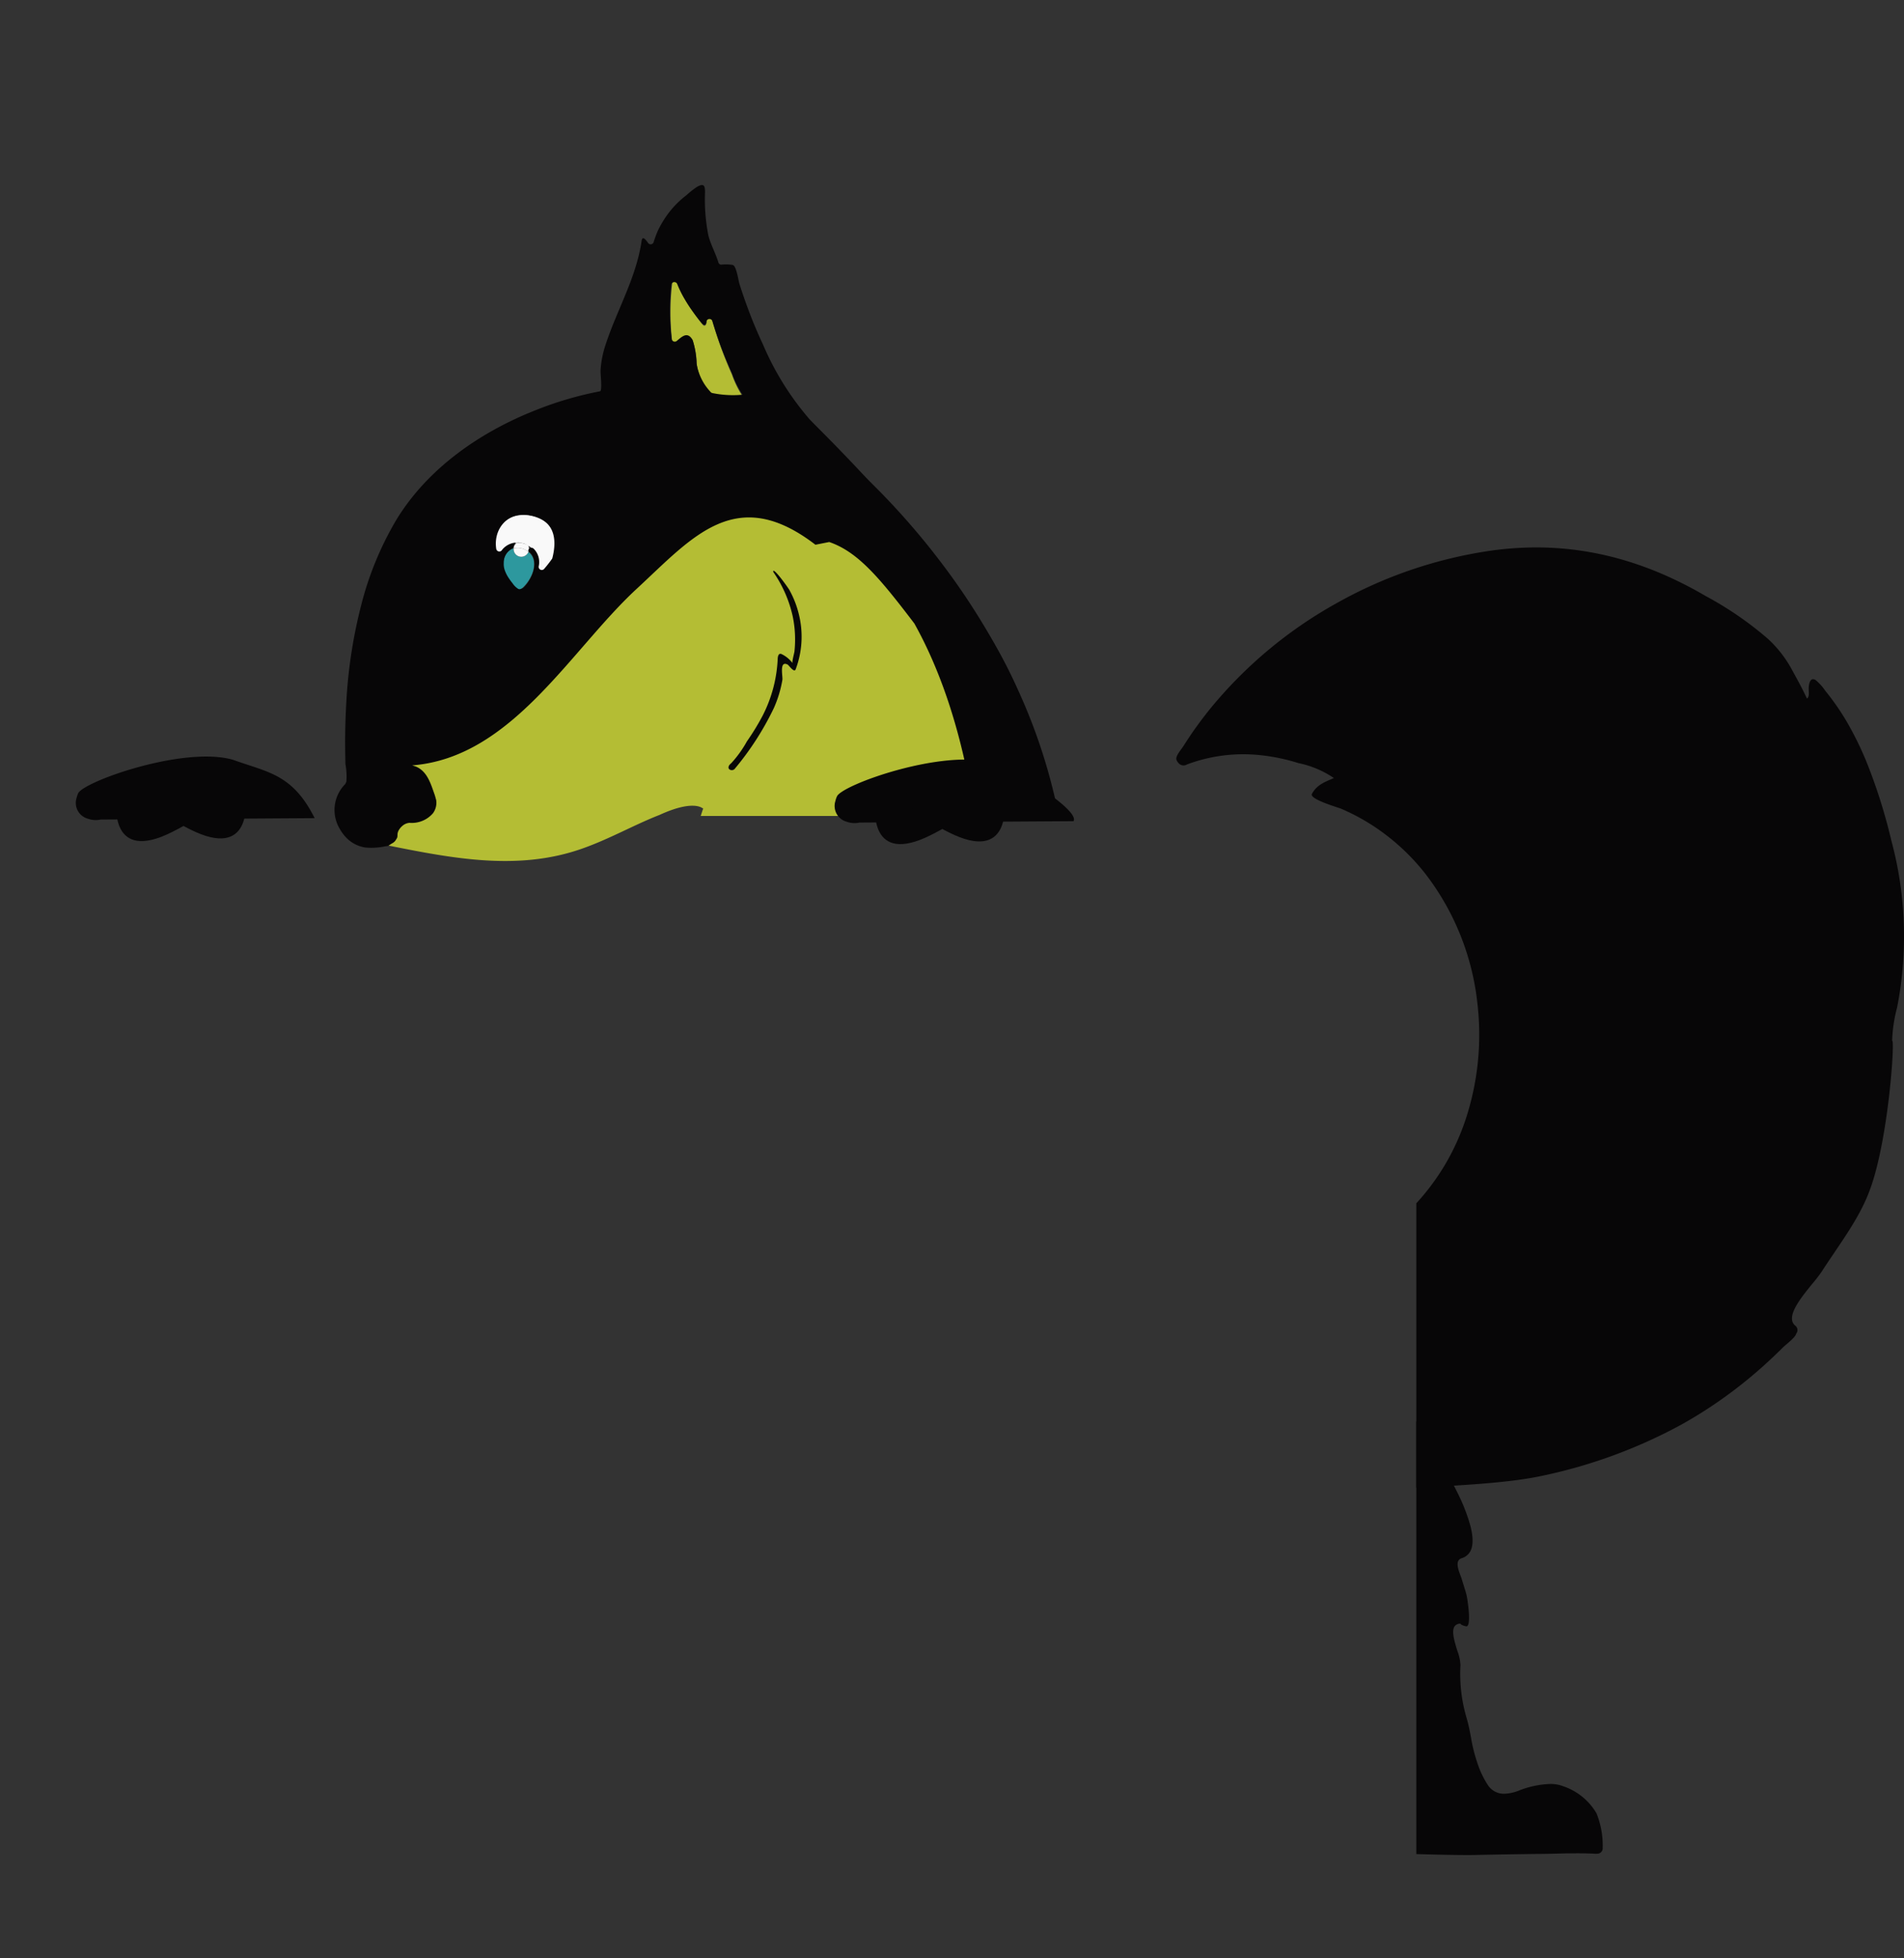<svg xmlns="http://www.w3.org/2000/svg" xmlns:xlink="http://www.w3.org/1999/xlink" width="629.797" height="647.467" viewBox="0 0 629.797 647.467">
  <rect x="0" y="0" width="629.797" height="647.467" fill="#333333" stroke="none"/>
  <defs>
    <clipPath id="clip-path">
      <rect id="Rectangle_208" data-name="Rectangle 208" width="89.009" height="63.592" fill="none"/>
    </clipPath>
  </defs>
  <g id="Group_475" data-name="Group 475" transform="translate(-761.017 -202.689)">
    <path id="Subtraction_4" data-name="Subtraction 4" d="M-6077.184,40.838H-6180.7c3.724-11.7,8.162-21.069,13.19-27.844a36.9,36.9,0,0,1,9.728-9.4A22.473,22.473,0,0,1-6145.67,0h.16a105.374,105.374,0,0,1,20.243,1.985,72,72,0,0,1,17.674,5.972,60.334,60.334,0,0,1,14.89,10.474,67.907,67.907,0,0,1,11.894,15.491c1.326,2.32,2.545,4.646,3.625,6.914Z" transform="translate(7173.5 431.662)" fill="#b4bd34" stroke="rgba(0,0,0,0)" stroke-miterlimit="10" stroke-width="1"/>
    <g id="Group_474" data-name="Group 474">
      <path id="Subtraction_2" data-name="Subtraction 2" d="M-5927.091,460.334c-5.268,0-12.855-.2-16.909-.321V316.929a222.758,222.758,0,0,1,13.975,24.324,59.445,59.445,0,0,1,3.957,10.4c.807,3.2.891,5.727.249,7.512a4.73,4.73,0,0,1-3.175,3.018,1.8,1.8,0,0,0-1.141.929c-.6,1.239.187,3.324.762,4.847.169.447.344.909.446,1.265.2.674.413,1.357.623,2.017l0,.012,0,.008c.309.971.628,1.974.885,2.971.28.971,1.5,8.787.407,10.246a.5.5,0,0,1-.407.228c-.5-.026-1.9-.477-1.98-.878a2.281,2.281,0,0,0-1.92.848c-1.131,1.568-.062,5.033.88,8.09a15.592,15.592,0,0,1,1.041,4.752,51.487,51.487,0,0,0,2.049,17.56c.621,2.1,1.034,4.277,1.434,6.38a50.92,50.92,0,0,0,2.04,8.212,30.25,30.25,0,0,0,3.608,7.622,6.276,6.276,0,0,0,5.315,2.777,14.4,14.4,0,0,0,5.01-1.1,30.948,30.948,0,0,1,10.161-2.136,11.477,11.477,0,0,1,4.432.776,20.216,20.216,0,0,1,10.948,8.931,28.265,28.265,0,0,1,2.049,11.356,1.81,1.81,0,0,1-1.464,1.967,6.739,6.739,0,0,1-.82.05,6.777,6.777,0,0,1-.822-.05c-2.782-.1-4.219-.108-5.161-.108-.6,0-1.122.006-1.677.012h-.013c-.613.007-1.246.013-2.037.013l-2.05.052h-.015c-2.6.068-5.3.138-7.947.138l-.712.01c-6.318.09-12.852.184-19.3.327C-5925.124,460.326-5926.041,460.334-5927.091,460.334ZM-6062.27,116.758h-28.462a77.362,77.362,0,0,0-.637-13.777,84.159,84.159,0,0,0-2.914-13.2,107.5,107.5,0,0,0-11.274-24.534c-8.063-13.18-19.392-26.51-34.634-40.752-4.282-4-6.069-7.962-5.313-11.774a11.655,11.655,0,0,1,2.861-5.389,23.645,23.645,0,0,1,4.733-4A36.828,36.828,0,0,1-6131.516,0l.009.006c.374.313,3.8,3.207,8.9,8.306a242.332,242.332,0,0,1,20.62,23.584,229.474,229.474,0,0,1,23.167,36.825,186.45,186.45,0,0,1,16.553,48.035Z" transform="translate(7173.5 355.742)" fill="#070607" stroke="rgba(0,0,0,0)" stroke-miterlimit="10" stroke-width="1"/>
      <path id="Subtraction_1" data-name="Subtraction 1" d="M-5944,330.731V236.669A77.587,77.587,0,0,0-5934.563,224a77.3,77.3,0,0,0,6.813-14.885,89.424,89.424,0,0,0,4.081-18.941,89.406,89.406,0,0,0-.1-19.375,85.087,85.087,0,0,0-17.292-43.162,72.036,72.036,0,0,0-17.233-15.79,69.277,69.277,0,0,0-10.653-5.683c-.14-.059-.522-.185-1.051-.359-2.392-.786-7.983-2.624-8.55-4.041a.539.539,0,0,1,.017-.473c1.457-2.733,3.815-3.753,6.312-4.833l.028-.012c.3-.13.61-.264.919-.4a32.674,32.674,0,0,0-11.768-4.952,63.939,63.939,0,0,0-12.254-2.577,53.3,53.3,0,0,0-5.946-.334,52.914,52.914,0,0,0-18.6,3.366,2.189,2.189,0,0,1-1.148.326,2.185,2.185,0,0,1-1.833-.99,2.593,2.593,0,0,1-.563-1.058c-.162-.889.9-2.331,1.668-3.384.24-.326.445-.606.586-.83l.517-.794,0,0c.746-1.148,1.518-2.334,2.31-3.5,1.9-2.749,3.928-5.462,6.021-8.064a145.151,145.151,0,0,1,19.277-19.495,145.073,145.073,0,0,1,22.6-15.51,147.207,147.207,0,0,1,24.872-11.108,147.2,147.2,0,0,1,26.5-6.323,107.678,107.678,0,0,1,14.7-1.026,102.2,102.2,0,0,1,14.637,1.054,104.155,104.155,0,0,1,14.2,3.1,113.611,113.611,0,0,1,13.807,5.05,131.193,131.193,0,0,1,13.462,6.905,113.425,113.425,0,0,1,20.357,13.964,38.647,38.647,0,0,1,7.748,9.7c.383.7.752,1.376,1.11,2.025l.007.013c1.354,2.458,2.633,4.78,4.223,8.169.716-.522.65-1.6.592-2.545V67.2c-.014-.226-.027-.439-.027-.633,0-1.474.382-3.2,1.458-3.2a1.635,1.635,0,0,1,.834.28,16.437,16.437,0,0,1,3.228,3.583,79.99,79.99,0,0,1,7.644,11.172,108.035,108.035,0,0,1,5.975,12.324,182.242,182.242,0,0,1,8.212,26.011,121.912,121.912,0,0,1,4.117,27.472,121.907,121.907,0,0,1-2.218,27.691,48.9,48.9,0,0,0-1.643,11.017.052.052,0,0,1,.027-.009.062.062,0,0,1,.047.032c.424.613-.011,9.285-1.187,19.133-.884,7.4-2.877,21.165-6.3,30.261-2.657,7.283-7.263,14.078-11.716,20.65l0,.006c-1.374,2.026-2.793,4.121-4.125,6.19a48.823,48.823,0,0,1-3.093,4.031c-3.185,3.905-7.147,8.764-6.763,11.964a2.925,2.925,0,0,0,1.19,2.047,1.83,1.83,0,0,1,.176,2.545c-.166.939-1.966,2.471-3.281,3.589-.478.406-.888.755-1.14,1.007-1.5,1.5-3.082,3.014-4.687,4.495-3.042,2.824-6.245,5.553-9.521,8.111a149.238,149.238,0,0,1-19.26,12.827,168.682,168.682,0,0,1-45.859,16.917c-10.33,2.276-25.121,3.089-38.171,3.807l-.087,0-3.631.2Z" transform="translate(7173.5 363.908)" fill="#070607"/>
      <g id="Group_404" data-name="Group 404" transform="translate(-8441.5 -1544.397)">
        <rect id="Rectangle_207" data-name="Rectangle 207" width="407.662" height="561.075" transform="matrix(0.966, -0.259, 0.259, 0.966, 9269.212, 1852.596)" fill="none"/>
        <path id="Path_5212" data-name="Path 5212" d="M113.735,49.978a17.635,17.635,0,0,0,2.15,10.749,34.378,34.378,0,0,0,9.724,3.3,32.4,32.4,0,0,1-1.488-7.708q-.63-3.969-1.038-7.99a131.6,131.6,0,0,1-.642-16.138,49.6,49.6,0,0,1-2.1,5.44c-.149.343-.4.73-.756.688s-.469-.336-.595-.607c-.779-1.631-1.377-3.353-2.017-5.07a42.642,42.642,0,0,1-1.532-4.758,33.841,33.841,0,0,1-.9-4.985,11.459,11.459,0,0,1-.058-4.72,81.869,81.869,0,0,0-6.792,23.489c2.485-.526,5.721-3.7,6.813.485a27.145,27.145,0,0,1-.767,7.821" transform="matrix(0.966, -0.259, 0.259, 0.966, 9310.161, 1848.712)" fill="#b4bd34"/>
        <path id="Path_5204" data-name="Path 5204" d="M5.81,153.708a50.185,50.185,0,0,1,6.064.432,8.745,8.745,0,0,0,1.18-1.077,13.866,13.866,0,0,0,.639-1.7,3.5,3.5,0,0,1,.513-.535,4.627,4.627,0,0,1,4.051-1.429,9.226,9.226,0,0,0,8.3-1.042,5.831,5.831,0,0,0,2.175-4.1,12.8,12.8,0,0,0-.033-1.524c-.318-3.987-.344-8.233-3.6-10.753-.366-.249-.717-.479-1.085-.7,32.492,6.078,60.4-23.236,86.758-37.1,22.311-11.711,24.394-32.573,45.876-18.144,15.867,10.61,74.46,26.344,50.108,111.172-7.664,6.181-16.555-33.546-30.437-34.81-17.656-2.1-43.533,25.752-60.335,19.921-.063-.018-2.176-3.61-14.348-1.539-8.553.926-17.681,3.311-27.053,4.082-23.956,2.051-44.978-9.043-66.415-19.65.15,0-2.934-1.308-2.364-1.506" transform="matrix(0.966, -0.259, 0.259, 0.966, 9278.232, 1877.913)" fill="#b4bd34"/>
        <path id="Path_5205" data-name="Path 5205" d="M53.867,77.352a6.332,6.332,0,0,1,6.63-3.418,2.835,2.835,0,0,1,3.724,1.455c4.162,3.331,2.83,7.914-.57,11.694A41.343,41.343,0,0,0,71.127,81.7c3.274-6.266,3.311-12.319-3.81-15.532-8.064-3.56-14.777,3.239-13.45,11.185" transform="matrix(0.966, -0.259, 0.259, 0.966, 9295.102, 1871.079)" fill="#f9f9f9"/>
        <path id="Path_5206" data-name="Path 5206" d="M55.277,81.789c.646,1.707.573,2,1.678,4.792.76-.176,1.506-.368,2.219-.6,3.981-2.117,7.288-6.794,5.372-10.326a5.119,5.119,0,0,0-.424-.642,2.522,2.522,0,0,1-.878.719,2.524,2.524,0,0,1-3.535-3.114,1.411,1.411,0,0,0-.463.01,5.171,5.171,0,0,0-4.009,3.7.679.679,0,0,1-1.255.01,20.935,20.935,0,0,0,.54,2.748c.252.735.585,2.287.756,2.7" transform="matrix(0.966, -0.259, 0.259, 0.966, 9295.926, 1873.744)" fill="#2d989e"/>
        <path id="Path_5207" data-name="Path 5207" d="M54.157,76.7a6.332,6.332,0,0,1,6.9-2.839,2.837,2.837,0,0,1,3.586,1.765c3.866,3.671,2.146,8.129-1.567,11.6a41.356,41.356,0,0,0,7.91-4.727c3.793-5.961,4.349-11.992-2.471-15.8-7.737-4.232-15,1.967-14.355,10" transform="matrix(0.966, -0.259, 0.259, 0.966, 9295.267, 1871.089)" fill="#f9f9f9"/>
        <path id="Path_5208" data-name="Path 5208" d="M58.193,72.615a2.524,2.524,0,0,0,3.535,3.113,2.516,2.516,0,0,0,.877-.717,5.289,5.289,0,0,0-4.415-2.4" transform="matrix(0.966, -0.259, 0.259, 0.966, 9297.403, 1873.353)" fill="#f9f9f9"/>
        <path id="Path_5209" data-name="Path 5209" d="M59.416,71.58a2.5,2.5,0,0,0-1.277,1.448,5.3,5.3,0,0,1,4.42,2.408,2.633,2.633,0,0,0,.5-2.1,4.468,4.468,0,0,0-.591-.562,6.075,6.075,0,0,0-2.931-1.236Z" transform="matrix(0.966, -0.259, 0.259, 0.966, 9297.334, 1872.952)" fill="#f9f9f9"/>
        <path id="Path_5210" data-name="Path 5210" d="M59.154,71.582a6.038,6.038,0,0,1,2.929,1.236,4.391,4.391,0,0,1,.592.562A2.464,2.464,0,0,0,62.4,72.8a2.523,2.523,0,0,0-3.256-1.222Z" transform="matrix(0.966, -0.259, 0.259, 0.966, 9297.687, 1872.797)" fill="#f9f9f9"/>
        <path id="Path_5211" data-name="Path 5211" d="M61.7,72.839l.012.012c.006.006,0-.015,0-.023Z" transform="matrix(0.966, -0.259, 0.259, 0.966, 9298.757, 1873.075)" fill="#070607"/>
        <path id="Path_5213" data-name="Path 5213" d="M94.762,152.318a1.174,1.174,0,0,0-.222.273c-.708,1.1.909,1.929,1.735,1.289a95.95,95.95,0,0,0,17.685-16.04,38.747,38.747,0,0,0,5.143-8.276c.476-1.06.606-6.571,2.978-4.441.362.33,1.359,3.287,2.149,2.234a30.6,30.6,0,0,0,5.732-16.719,32.161,32.161,0,0,0-.92-9.159c-.193-.819-2.972-8.228-3.541-7.445a.609.609,0,0,0,.007.5,41.262,41.262,0,0,1,2.337,15.575,37.468,37.468,0,0,1-2.456,11.425c-.209.529-1.774,3.152-1.6,3.567a9.877,9.877,0,0,0-2.61-3.729c-.9-.851-1.459.15-1.724.921a45.483,45.483,0,0,1-9.782,17.071,79.7,79.7,0,0,1-7.145,6.778,37.632,37.632,0,0,1-6.9,5.651,3.93,3.93,0,0,0-.865.524" transform="matrix(0.966, -0.259, 0.259, 0.966, 9312.7, 1877.584)" fill="#070607"/>
        <path id="Path_5214" data-name="Path 5214" d="M218.445,227.7c36.879-28.919-28.084-134.794-32.808-143.617a93.847,93.847,0,0,1-8.47-27.786q-1.278-7.132-1.883-14.38-.308-3.539-.464-7.107c-.043-1.257.531-5.7-.414-6.521a1.6,1.6,0,0,0-.549-.275,13.7,13.7,0,0,0-3.079-.863,1.011,1.011,0,0,1-.855-.973c-.076-3.235-1-6.641-.865-9.8a61.7,61.7,0,0,1,2.592-13.7c.618-2.243.434-3.1-2.017-2.488-.039.01-.078.022-.117.034a28.143,28.143,0,0,0-3.985,1.714l-.054.025a31.21,31.21,0,0,0-6.893,3.908,35.769,35.769,0,0,0-5.184,4.866,36.222,36.222,0,0,0-2.437,3.431,1.028,1.028,0,0,1-1.823-.234c-.38-1.092-.92-2.165-1.37-1.923a1.142,1.142,0,0,0-.482.625c-4.972,11.529-13.779,19.9-20.534,30.294a32.567,32.567,0,0,0-3.67,7.52c-.4,1.092-1.16,6.807-2,6.734a115.455,115.455,0,0,0-22,.493c-19.72,2.226-39.677,9.309-54.2,23.232a106.537,106.537,0,0,0-18.469,24.23,163.286,163.286,0,0,0-12.4,27.8q-2.422,7.176-4.382,14.38-.933,3.543-1.779,7.047a1.169,1.169,0,0,0-.022.139,22.766,22.766,0,0,1-1.2,5.611l-.585.684a12.113,12.113,0,0,0-5.556,13.86,13.38,13.38,0,0,0,1.853,4.211,11.226,11.226,0,0,0,4.551,3.834c.036.017.073.032.11.045a21.58,21.58,0,0,0,6.615,1.346,2.9,2.9,0,0,0,.937.083c.467-.143.887-.3,1.312-.427a3.3,3.3,0,0,0,1.261-.522,9.685,9.685,0,0,0,.838-.774,1,1,0,0,0,.191-.27c.191-.4.257-.842.442-1.239a3.459,3.459,0,0,1,.789-1.006,4.934,4.934,0,0,1,1.287-.874,4.071,4.071,0,0,1,2.508-.413.984.984,0,0,1,.184.048,9.219,9.219,0,0,0,8.214-1.077,5.832,5.832,0,0,0,2.165-3.973.928.928,0,0,0,0-.175c-.015-.156.01-.662-.022-1.478-.314-3.988-.346-8.235-3.6-10.753-.365-.253-.719-.479-1.086-.7,32.48,6.085,60.4-23.236,86.758-37.1,22.286-11.7,40.735-25.218,60.963,1.185l4.642.314c8.264,5.559,12.973,15.6,20.216,33.313,7.779,30.781,2.889,60.912,3.687,61.361M91.352,106.62a41.571,41.571,0,0,1-3.337,2.5,1.03,1.03,0,0,1-1.5-1.3,6.237,6.237,0,0,0-.114-6.069,1.043,1.043,0,0,0-1.794.01,2.452,2.452,0,0,1-.164.268,4.876,4.876,0,0,1,.456.619c2.084,3.436-.993,8.267-4.866,10.572a2.441,2.441,0,0,1-1.423.3,1,1,0,0,1-.664-.343,6.653,6.653,0,0,1-1.279-2.282,13.815,13.815,0,0,1-.626-1.573,11.4,11.4,0,0,1-.706-3.179,6.2,6.2,0,0,1,.289-2.358,5.166,5.166,0,0,1,3.824-3.893,1.444,1.444,0,0,1,.461-.032,2.5,2.5,0,0,1,1.211-1.513l.109-.059a6.332,6.332,0,0,0-5.142,1.261,1.033,1.033,0,0,1-1.642-.951c.719-6.575,6.934-11.195,13.836-7.772,6.929,3.442,6.734,9.411,3.329,15.486a1.11,1.11,0,0,1-.253.307m65.035-39.688a17.639,17.639,0,0,1-2.08-10.38,1.256,1.256,0,0,1,.022-.125,28.78,28.78,0,0,0,.725-7.566,1.067,1.067,0,0,0-.045-.278c-.9-3.1-3.04-1.858-5.1-.913a1.028,1.028,0,0,1-1.455-1.077,81.737,81.737,0,0,1,4.5-17.3,1.027,1.027,0,0,1,1.978.257v.015a33.657,33.657,0,0,0,.922,4.815,57.713,57.713,0,0,0,3.545,9.722c.2.432.6.942,1.053.79a1.09,1.09,0,0,0,.526-.72l.014-.041a1.028,1.028,0,0,1,2,.286c.132,3.44.31,6.88.681,10.314.295,2.668.67,5.329,1.1,7.984l.008.062a32.667,32.667,0,0,0,1.538,7.7,33.711,33.711,0,0,1-9.493-3.108,1.05,1.05,0,0,1-.45-.432" transform="matrix(0.966, -0.259, 0.259, 0.966, 9269.212, 1852.596)" fill="#070607"/>
        <path id="Path_5215" data-name="Path 5215" d="M57.146,102.192l.012.012-.007-.022Z" transform="matrix(0.966, -0.259, 0.259, 0.966, 9299.96, 1884.198)" fill="#070607"/>
      </g>
      <g id="Group_405" data-name="Group 405" transform="matrix(0.809, 0.588, -0.588, 0.809, 798.396, 413.575)">
        <g id="Group_399" data-name="Group 399" transform="translate(0 0)" clip-path="url(#clip-path)">
          <path id="Path_5217" data-name="Path 5217" d="M32.034,51.008a7.653,7.653,0,0,1-3.549,2.254,5.4,5.4,0,0,1-7.018-3.128c-.029-.078-.058-.158-.084-.238a7.427,7.427,0,0,1-.461-1.49c-.952-4.091,19.067-33.422,34.97-39.13,11.557-3.31,18.553-7.824,33.117-.243" transform="translate(0 0)" fill="#070607"/>
          <path id="Path_5218" data-name="Path 5218" d="M28.093,25.859,10.9,38.327s-.136,20.073,19.3,7.56S41.735,31.006,41.735,31.006" transform="translate(4.468 15.815) rotate(-30)" fill="#070607"/>
          <path id="Path_5219" data-name="Path 5219" d="M38.287,21.943l-17.171,12.5S1.983,28.371,19.891,13.752,37.608,7.378,37.608,7.378" transform="translate(68.169 58.116) rotate(-150)" fill="#070607"/>
        </g>
      </g>
      <g id="Group_406" data-name="Group 406" transform="matrix(0.809, 0.588, -0.588, 0.809, 1049.396, 414.575)">
        <g id="Group_399-2" data-name="Group 399" transform="translate(0 0)" clip-path="url(#clip-path)">
          <path id="Path_5217-2" data-name="Path 5217" d="M11.145,46.119A7.653,7.653,0,0,1,7.6,48.372,5.4,5.4,0,0,1,.577,45.244c-.029-.078-.058-.158-.084-.238a7.427,7.427,0,0,1-.461-1.49C-.919,39.424,19.1,10.094,35,4.386,46.56,1.075,68.081.422,68.12,4.143" transform="translate(20.889 4.89)" fill="#070607"/>
          <path id="Path_5218-2" data-name="Path 5218" d="M18.108,1.1.912,13.571s-.136,20.073,19.3,7.56S31.75,6.25,31.75,6.25" transform="translate(25.493 32.262) rotate(-30)" fill="#070607"/>
          <path id="Path_5219-2" data-name="Path 5219" d="M24.83,15.575,7.659,28.077S-11.473,22,6.434,7.384,24.151,1.01,24.151,1.01" transform="translate(59.698 45.873) rotate(-150)" fill="#070607"/>
        </g>
      </g>
    </g>
  </g>
</svg>
